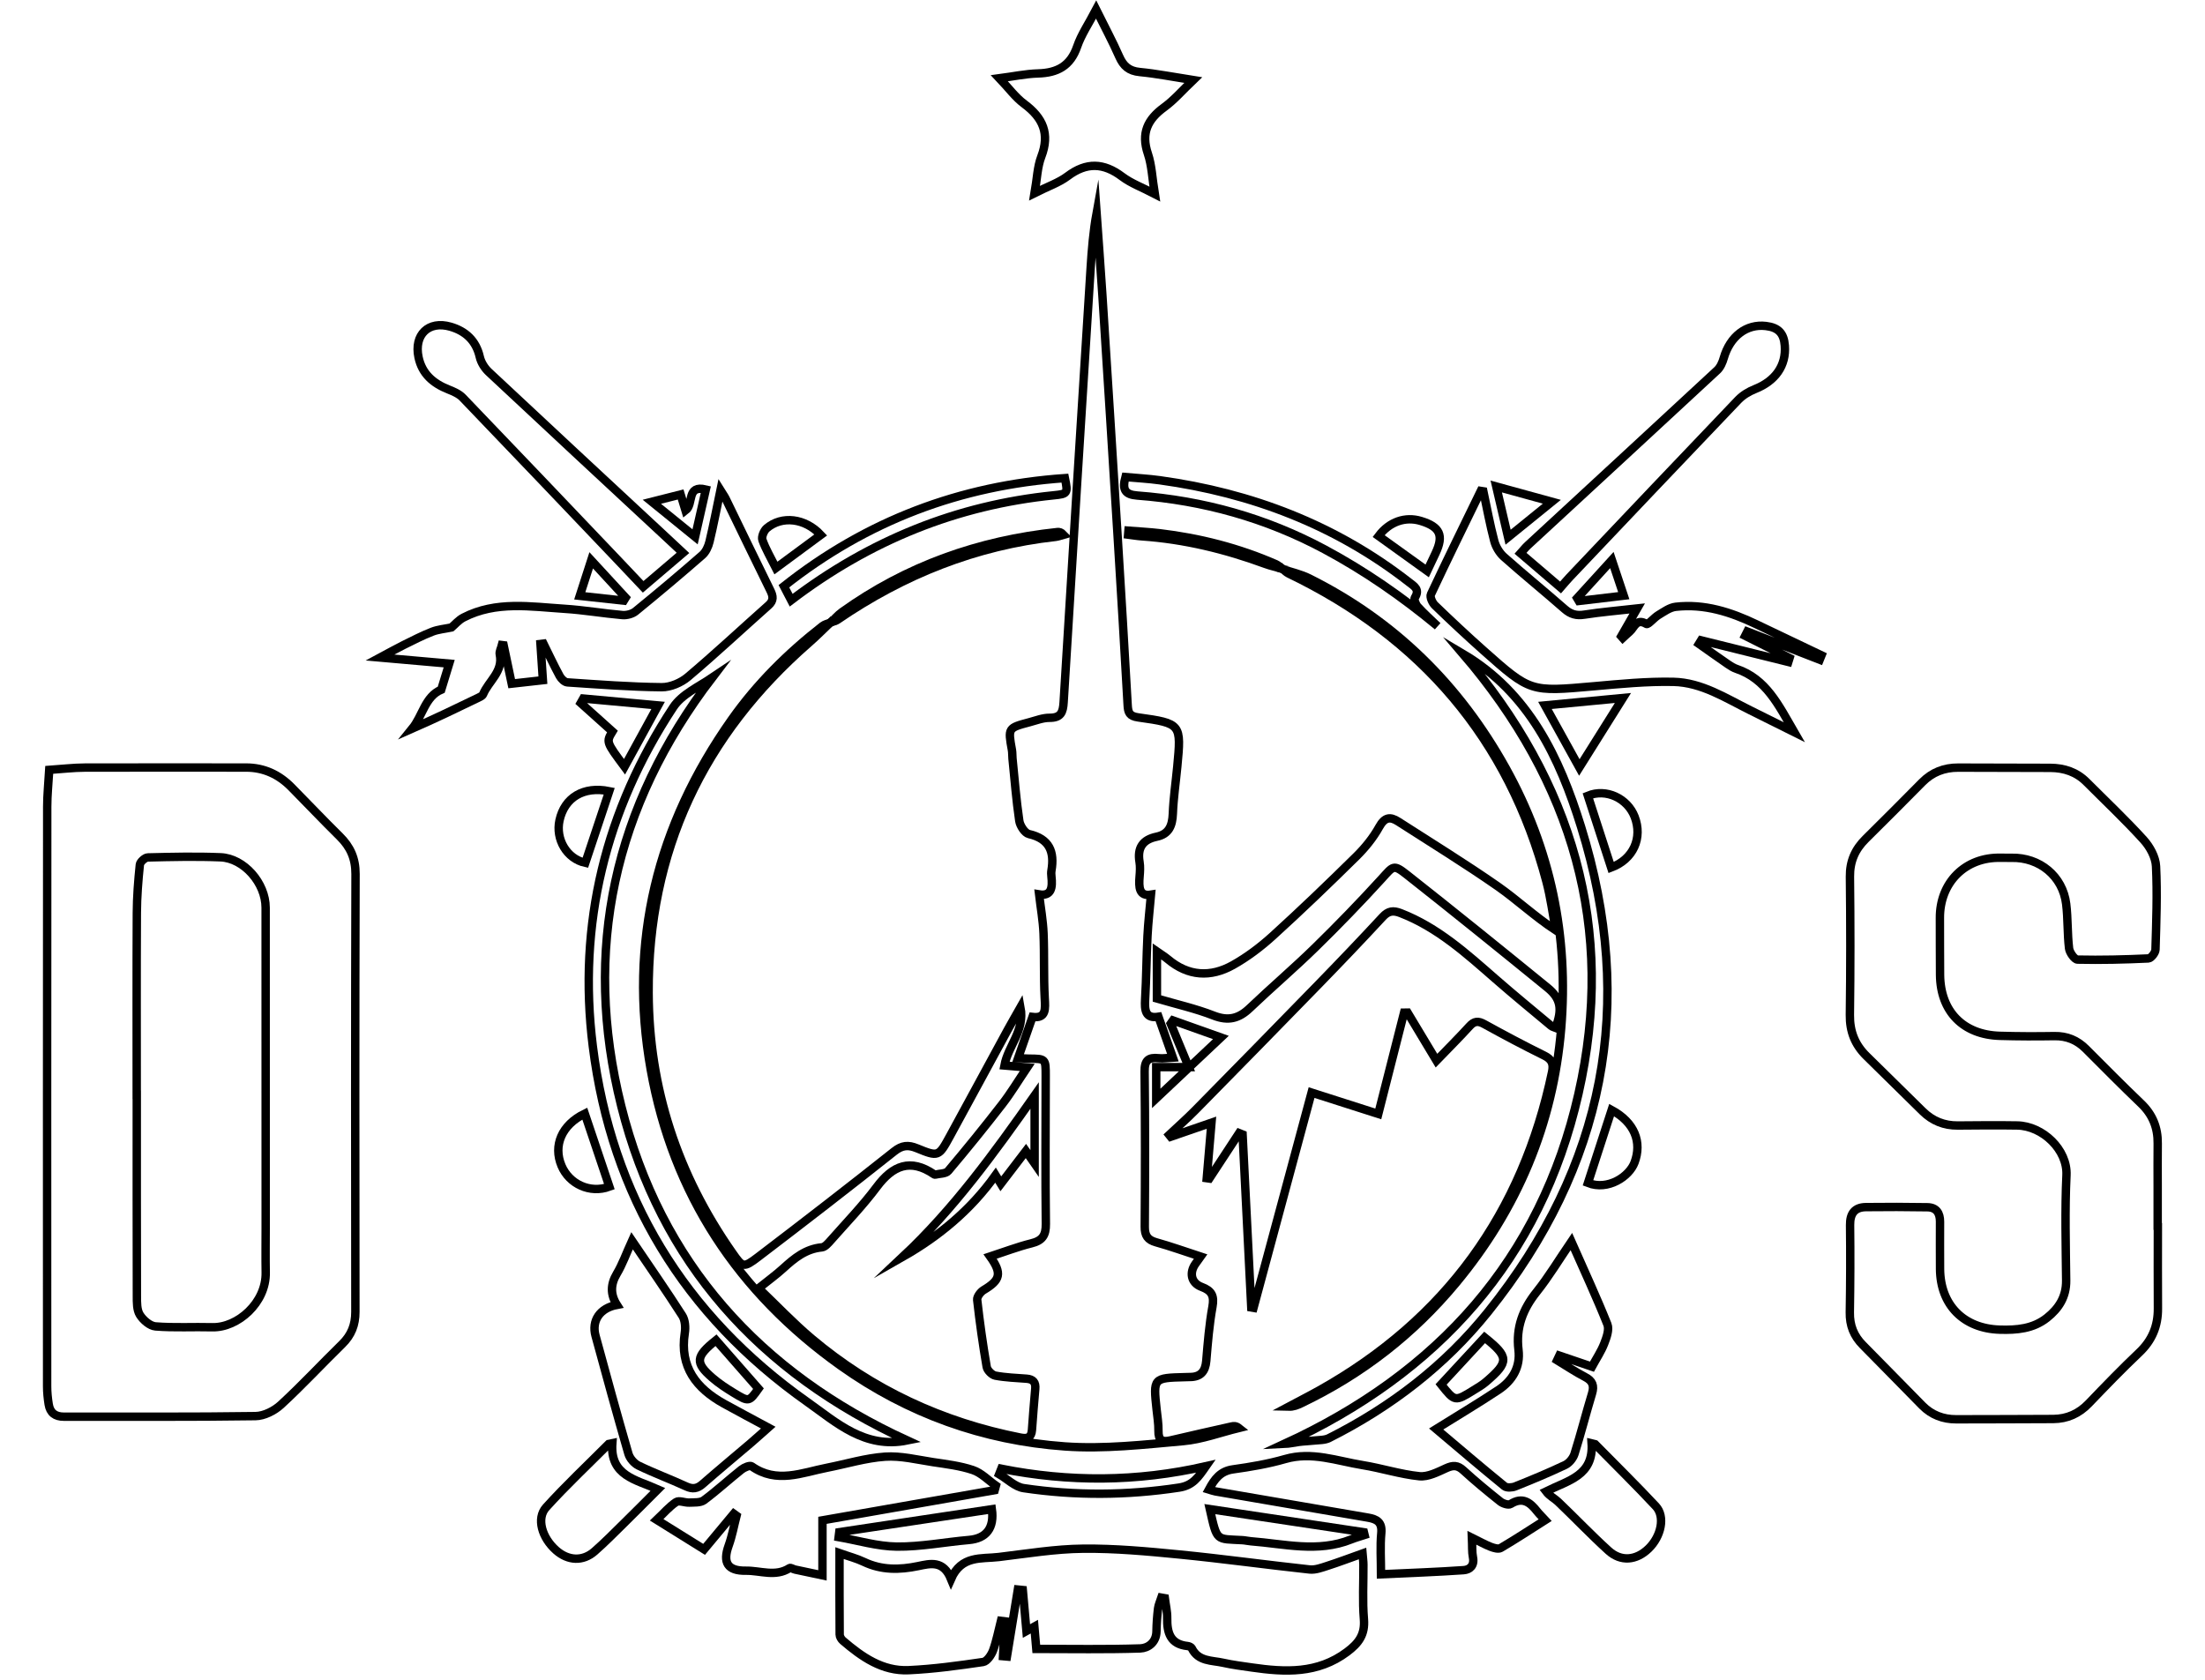 <?xml version="1.0" encoding="utf-8"?>
<!-- Generator: Adobe Illustrator 28.0.0, SVG Export Plug-In . SVG Version: 6.00 Build 0)  -->
<svg version="1.2" baseProfile="tiny" id="Слой_1"
	 xmlns="http://www.w3.org/2000/svg" xmlns:xlink="http://www.w3.org/1999/xlink" x="0px" y="0px" viewBox="0 0 262.457 200"
	 overflow="visible" xml:space="preserve">
<g>
	<path fill="none" stroke="#000000" stroke-miterlimit="10" d="M5.86,91.649
		c1.552-0.105,2.886-0.268,4.221-0.273c6.402-0.024,12.803,0,19.205-0.004
		c2.139-0.001,3.91,0.835,5.389,2.33c1.927,1.949,3.809,3.944,5.762,5.867
		c1.266,1.247,1.886,2.629,1.881,4.47c-0.052,17.376-0.044,34.752-0.018,52.128
		c0.002,1.55-0.479,2.77-1.582,3.848c-2.443,2.388-4.77,4.9-7.282,7.212
		c-0.78,0.718-1.996,1.336-3.023,1.351c-7.601,0.113-15.205,0.056-22.808,0.07
		c-1.036,0.002-1.648-0.465-1.808-1.465c-0.113-0.706-0.188-1.428-0.188-2.142
		c-0.007-23.008-0.006-46.015,0.011-69.023C5.62,94.634,5.768,93.249,5.86,91.649z
		 M16.273,130.325c0.002,0,0.005,0,0.007,0c0,7.986-0.008,15.972,0.013,23.958
		c0.002,0.756-0.018,1.64,0.348,2.233c0.388,0.627,1.196,1.33,1.87,1.384
		c2.24,0.179,4.504,0.04,6.757,0.099c3.017,0.078,6.425-2.919,6.36-6.512
		c-0.032-1.779-0.005-3.559-0.005-5.339c-0.001-12.7,0.002-25.401-0.005-38.101
		c-0.001-2.915-2.567-5.877-5.367-5.993c-2.881-0.119-5.772-0.052-8.657,0.018
		c-0.337,0.008-0.915,0.531-0.949,0.86c-0.196,1.907-0.348,3.828-0.358,5.744
		C16.251,115.893,16.273,123.109,16.273,130.325z"/>
	<path fill="none" stroke="#000000" stroke-miterlimit="10" d="M98.88,74.066
		c-0.853,0.809-1.677,1.651-2.563,2.423c-12.644,11.024-19.179,24.839-19.113,41.692
		c0.045,11.377,3.457,21.661,9.963,30.951c1.236,1.765,1.319,1.838,3.079,0.498
		c5.432-4.138,10.836-8.313,16.182-12.56c0.948-0.753,1.68-0.799,2.713-0.377
		c2.554,1.044,2.585,1.016,3.931-1.445c2.304-4.215,4.584-8.444,6.88-12.664
		c0.433-0.795,0.891-1.576,1.515-2.678c0.528,2.816-1.468,4.556-1.912,6.935
		c0.82,0.068,1.599,0.133,2.713,0.226c-1.063,1.578-1.941,3.045-2.98,4.387
		c-2.085,2.693-4.23,5.34-6.427,7.941c-0.288,0.341-1.024,0.306-1.554,0.439
		c-0.039,0.01-0.095-0.021-0.134-0.047c-2.815-1.919-4.901-1.052-6.818,1.516
		c-1.664,2.229-3.614,4.246-5.458,6.338c-0.303,0.343-0.692,0.812-1.076,0.848
		c-1.914,0.178-3.263,1.283-4.596,2.5c-0.843,0.769-1.774,1.441-2.933,2.37
		c2.144,2.047,4.117,4.137,6.301,5.978c7.241,6.104,15.571,9.969,24.86,11.796
		c0.841,0.165,1.308,0.012,1.378-0.898c0.124-1.63,0.238-3.261,0.392-4.888
		c0.076-0.793-0.25-1.161-1.023-1.221c-1.245-0.096-2.503-0.134-3.724-0.366
		c-0.408-0.078-0.963-0.632-1.033-1.041c-0.455-2.648-0.83-5.311-1.13-7.981
		c-0.041-0.363,0.393-0.943,0.762-1.162c1.997-1.189,2.223-1.968,0.781-3.997
		c1.684-0.549,3.269-1.162,4.906-1.568c1.309-0.324,1.741-0.948,1.723-2.314
		c-0.073-5.872-0.022-11.745-0.018-17.618c0.002-2.045-0-2.042-1.997-2.054
		c-0.379-0.002-0.757-0.038-1.287-0.066c0.575-1.645,1.117-3.197,1.711-4.898
		c1.662,0.2,1.527-0.946,1.455-2.285c-0.136-2.545-0.031-5.102-0.138-7.649
		c-0.065-1.545-0.342-3.08-0.528-4.656c1.479,0.248,1.612-0.819,1.468-2.117
		c-0.026-0.238-0.039-0.487,0.001-0.721c0.38-2.236-0.226-3.78-2.681-4.344
		c-0.492-0.113-1.06-0.986-1.147-1.574c-0.363-2.461-0.557-4.947-0.809-7.425
		c-0.034-0.334-0.007-0.676-0.066-1.005c-0.473-2.619-0.479-2.625,2.085-3.308
		c0.788-0.21,1.588-0.53,2.381-0.526c1.362,0.006,1.615-0.641,1.688-1.852
		c1.042-17.243,2.132-34.484,3.217-51.725c0.137-2.17,0.313-4.337,0.704-6.493
		c0.23,3.238,0.48,6.476,0.688,9.715c0.614,9.557,1.219,19.114,1.812,28.672
		c0.417,6.722,0.824,13.444,1.199,20.168c0.049,0.888,0.199,1.318,1.25,1.466
		c5.145,0.724,5.141,0.769,4.656,5.865c-0.178,1.867-0.455,3.73-0.528,5.601
		c-0.056,1.41-0.451,2.43-1.936,2.739c-1.665,0.346-2.308,1.332-2.028,3.005
		c0.094,0.562,0.055,1.156,0.006,1.73c-0.109,1.277-0.064,2.396,1.358,2.161
		c-0.144,1.648-0.335,3.284-0.418,4.924c-0.126,2.499-0.132,5.005-0.279,7.503
		c-0.078,1.328,0.016,2.359,1.585,2.108c0.574,1.629,1.109,3.144,1.714,4.86
		c-0.6,0.032-1.151,0.133-1.684,0.075c-1.215-0.131-1.694,0.242-1.679,1.575
		c0.07,6.161,0.058,12.323,0.018,18.484c-0.007,1.049,0.334,1.568,1.348,1.852
		c1.731,0.484,3.428,1.093,5.3,1.703c-0.279,0.392-0.43,0.609-0.587,0.821
		c-0.794,1.077-0.56,2.322,0.697,2.787c1.227,0.453,1.531,1.078,1.299,2.366
		c-0.381,2.123-0.557,4.286-0.736,6.44c-0.106,1.275-0.68,1.926-1.967,1.922
		c-0.192-0.001-0.385,0.011-0.577,0.016c-3.766,0.098-3.772,0.108-3.37,3.829
		c0.093,0.86,0.238,1.723,0.224,2.583c-0.018,1.08,0.428,1.354,1.419,1.12
		c2.421-0.572,4.85-1.111,7.277-1.658c0.263-0.059,0.534-0.087,0.871,0.181
		c-2.207,0.54-4.389,1.364-6.626,1.563c-4.679,0.416-9.419,0.962-14.075,0.631
		c-9.716-0.69-18.686-3.91-26.667-9.587
		c-12.252-8.715-19.989-20.444-22.633-35.259
		c-2.712-15.19,0.755-29.101,9.631-41.681c3.017-4.277,6.7-7.924,10.819-11.135
		c0.277-0.216,0.664-0.292,1-0.433L98.88,74.066z"/>
	<path fill="none" stroke="#000000" stroke-miterlimit="10" d="M256.847,146.091
		c0,3.224-0.017,6.449,0.006,9.673c0.015,2.086-0.692,3.796-2.232,5.253
		c-2.061,1.95-4.032,3.998-5.997,6.046c-1.169,1.219-2.563,1.847-4.227,1.859
		c-3.85,0.026-7.7,0.022-11.549,0.034c-1.568,0.005-2.933-0.515-4.035-1.628
		c-2.371-2.393-4.708-4.818-7.083-7.207c-1.08-1.087-1.575-2.343-1.549-3.888
		c0.058-3.464,0.07-6.93,0.03-10.394c-0.016-1.365,0.532-2.122,1.889-2.141
		c2.437-0.033,4.875-0.022,7.311,0.016c1.075,0.017,1.509,0.693,1.506,1.716
		c-0.005,1.877-0.01,3.753,0.003,5.63c0.03,4.301,2.817,7.101,7.118,7.228
		c2.015,0.06,3.958-0.102,5.608-1.406c1.422-1.124,2.305-2.514,2.286-4.431
		c-0.043-4.183-0.162-8.374,0.037-12.548c0.144-3.022-2.824-5.872-5.865-5.923
		c-2.357-0.039-4.716-0.017-7.074,0.005c-1.629,0.016-3.01-0.548-4.163-1.677
		c-2.234-2.189-4.453-4.393-6.69-6.58c-1.382-1.351-2.014-2.935-1.988-4.906
		c0.073-5.485,0.069-10.972,0.007-16.458c-0.021-1.823,0.608-3.251,1.871-4.498
		c2.26-2.23,4.5-4.482,6.732-6.741c1.185-1.199,2.615-1.749,4.28-1.745
		c3.657,0.008,7.314,0.011,10.971,0.028c1.649,0.008,3.12,0.496,4.31,1.69
		c2.276,2.283,4.628,4.497,6.792,6.881c0.753,0.83,1.425,2.059,1.477,3.138
		c0.162,3.303,0.033,6.622-0.065,9.932c-0.011,0.373-0.53,1.033-0.838,1.047
		c-2.811,0.132-5.628,0.201-8.44,0.139c-0.361-0.008-0.95-0.842-1.009-1.344
		c-0.208-1.752-0.128-3.538-0.344-5.288c-0.408-3.3-3.158-5.558-6.502-5.487
		c-0.433,0.009-0.866,0.006-1.299-0.004c-4.202-0.102-7.255,2.934-7.228,7.18
		c0.014,2.262-0.008,4.524,0.018,6.785c0.05,4.341,2.756,7.105,7.116,7.233
		c2.164,0.064,4.331,0.069,6.496,0.032c1.491-0.025,2.707,0.479,3.75,1.524
		c2.174,2.18,4.34,4.37,6.565,6.499c1.379,1.319,2.004,2.884,1.981,4.762
		c-0.021,1.684-0.005,3.369-0.005,5.053c-0,1.636-0,3.272-0,4.908
		C256.832,146.091,256.839,146.091,256.847,146.091z"/>
	<path fill="none" stroke="#000000" stroke-miterlimit="10" d="M152.619,67.741
		c1.072,0.362,2.203,0.604,3.206,1.104c10.169,5.071,17.899,12.689,23.405,22.595
		c5.365,9.654,7.504,20.04,6.592,30.99c-0.948,11.387-5.2,21.497-12.514,30.301
		c-5.09,6.127-11.237,10.89-18.421,14.32c-0.46,0.22-0.93,0.418-1.505,0.402
		c1.237-0.658,2.488-1.292,3.71-1.979c14.977-8.415,24.128-21.082,27.648-37.868
		c0.198-0.945-0.017-1.495-0.928-1.944c-2.415-1.191-4.795-2.457-7.153-3.757
		c-0.72-0.397-1.182-0.36-1.74,0.254c-1.225,1.346-2.517,2.631-3.939,4.103
		c-1.241-2.065-2.339-3.892-3.438-5.719c-0.14,0.002-0.28,0.004-0.42,0.006
		c-1.017,3.994-2.033,7.989-3.068,12.054c-2.651-0.848-5.231-1.673-7.94-2.539
		c-2.338,8.67-4.625,17.149-6.911,25.627c-0.089-0.015-0.178-0.03-0.267-0.045
		c-0.344-6.864-0.688-13.728-1.032-20.591c-0.138-0.055-0.277-0.11-0.415-0.166
		c-1.182,1.803-2.363,3.605-3.545,5.408c-0.102-0.015-0.204-0.03-0.307-0.044
		c0.181-2.125,0.362-4.249,0.563-6.605c-1.742,0.602-3.298,1.139-4.854,1.677
		c-0.061-0.076-0.122-0.152-0.183-0.229c1.04-0.978,2.113-1.924,3.113-2.94
		c4.893-4.972,9.777-9.952,14.641-14.952c2.584-2.656,5.147-5.335,7.662-8.055
		c0.671-0.726,1.253-0.794,2.135-0.452c4.411,1.71,7.831,4.817,11.312,7.858
		c2.172,1.898,4.406,3.727,6.62,5.577c0.134,0.112,0.334,0.145,0.505,0.215
		c0.835-2.176,0.651-3.46-0.938-4.755c-5.551-4.522-11.118-9.024-16.742-13.455
		c-1.627-1.282-1.613-1.059-2.996,0.458c-2.552,2.8-5.192,5.528-7.901,8.176
		c-2.544,2.487-5.257,4.8-7.833,7.256c-1.293,1.232-2.551,1.549-4.288,0.869
		c-2.131-0.834-4.39-1.339-6.747-2.032c0-1.64,0-3.492,0-5.593
		c0.503,0.352,0.93,0.606,1.305,0.921c2.424,2.04,5.09,2.182,7.745,0.693
		c1.701-0.954,3.303-2.164,4.75-3.479c3.381-3.073,6.676-6.242,9.929-9.451
		c1.051-1.037,2.018-2.23,2.73-3.515c0.643-1.16,1.294-1.264,2.263-0.641
		c3.953,2.544,7.961,5.009,11.816,7.693c2.31,1.609,4.374,3.57,6.943,5.264
		c-0.366-1.931-0.614-3.894-1.115-5.789c-4.497-17.017-14.914-29.103-30.694-36.694
		c-0.272-0.131-0.488-0.375-0.731-0.567L152.619,67.741z"/>
	<path fill="none" stroke="#000000" stroke-miterlimit="10" d="M121.156,189.217
		c-0.434,2.661-0.869,5.323-1.303,7.984c-0.155-0.013-0.31-0.026-0.464-0.04
		c0.07-1.384,0.14-2.768,0.21-4.152c-0.154-0.019-0.307-0.039-0.461-0.058
		c-0.3,1.177-0.52,2.383-0.936,3.518c-0.201,0.548-0.721,1.311-1.183,1.379
		c-2.94,0.431-5.898,0.839-8.862,0.975c-3.123,0.143-5.564-1.572-7.827-3.511
		c-0.198-0.17-0.384-0.484-0.386-0.732c-0.026-3.162-0.017-6.324-0.017-9.69
		c1.118,0.395,2.047,0.634,2.898,1.04c2.102,1.002,4.245,0.961,6.457,0.503
		c1.45-0.3,2.993-0.722,3.914,1.536c1.242-2.849,3.617-2.37,5.68-2.617
		c3.342-0.4,6.693-0.959,10.045-0.993c3.832-0.038,7.678,0.319,11.5,0.695
		c5.162,0.508,10.303,1.223,15.46,1.78c0.673,0.073,1.41-0.202,2.084-0.419
		c1.364-0.439,2.705-0.948,4.212-1.485c0.043,0.518,0.102,0.921,0.105,1.325
		c0.014,2.165-0.119,4.341,0.06,6.491c0.152,1.83-0.606,2.857-2.01,3.906
		c-3.502,2.616-7.362,2.422-11.327,1.849c-1.14-0.165-2.288-0.309-3.411-0.559
		c-1.358-0.303-2.956-0.137-3.741-1.727c-0.069-0.139-0.317-0.249-0.492-0.267
		c-2.057-0.208-2.459-1.57-2.433-3.326c0.012-0.788-0.182-1.579-0.282-2.368
		c-0.135-0.024-0.269-0.047-0.404-0.071c-0.139,0.43-0.348,0.851-0.402,1.292
		c-0.11,0.906-0.174,1.821-0.189,2.734c-0.022,1.301-0.984,1.991-1.939,2.023
		c-4.061,0.134-8.129,0.057-12.364,0.057c-0.059-0.678-0.139-1.592-0.231-2.651
		c-0.359,0.2-0.572,0.318-0.942,0.524c-0.15-1.686-0.292-3.287-0.434-4.888
		C121.544,189.254,121.35,189.235,121.156,189.217z"/>
	<path fill="none" stroke="#000000" stroke-miterlimit="10" d="M64.331,76.654
		c0.093,1.39,0.186,2.78,0.289,4.318c-1.17,0.131-2.336,0.261-3.714,0.415
		c-0.323-1.54-0.641-3.056-0.959-4.573c-0.067-0.008-0.135-0.016-0.202-0.024
		c-0.094,0.373-0.329,0.775-0.258,1.113c0.429,2.053-1.329,3.166-1.986,4.745
		c-0.077,0.185-0.354,0.31-0.564,0.412c-2.591,1.256-5.187,2.503-7.875,3.682
		c1.253-1.539,1.528-3.821,3.458-4.639c0.317-1.037,0.601-1.968,0.948-3.104
		c-2.647-0.233-5.252-0.463-8.226-0.724c1.102-0.589,1.943-1.066,2.808-1.494
		c1.118-0.554,2.233-1.128,3.393-1.58c0.707-0.276,1.497-0.339,2.296-0.507
		c0.396-0.334,0.85-0.882,1.432-1.182c3.862-1.996,7.987-1.295,12.046-1.037
		c2.297,0.146,4.578,0.546,6.873,0.744c0.512,0.044,1.173-0.131,1.565-0.451
		c2.683-2.187,5.333-4.417,7.941-6.694c0.428-0.374,0.718-1.02,0.856-1.592
		c0.471-1.958,0.847-3.939,1.302-6.122c0.269,0.434,0.483,0.72,0.637,1.036
		c1.768,3.63,3.513,7.272,5.302,10.891c0.342,0.692,0.417,1.208-0.22,1.773
		c-3.199,2.841-6.326,5.768-9.595,8.526c-0.819,0.691-2.073,1.231-3.121,1.22
		c-3.744-0.037-7.488-0.324-11.227-0.575c-0.324-0.022-0.73-0.419-0.907-0.745
		c-0.688-1.269-1.3-2.58-1.94-3.875
		C64.566,76.624,64.449,76.639,64.331,76.654z"/>
	<path fill="none" stroke="#000000" stroke-miterlimit="10" d="M176.562,58.492
		c0.422,1.973,0.783,3.961,1.297,5.91c0.182,0.688,0.613,1.416,1.143,1.887
		c2.371,2.11,4.84,4.11,7.226,6.205c0.718,0.63,1.4,0.825,2.349,0.676
		c1.982-0.31,3.986-0.475,6.294-0.735c-0.73,1.272-1.314,2.289-1.898,3.307
		c0.06,0.068,0.12,0.137,0.18,0.205c0.273-0.251,0.538-0.511,0.82-0.751
		c0.567-0.481,0.778-1.646,2.006-0.915c0.189,0.113,0.894-0.747,1.417-1.062
		c0.653-0.392,1.341-0.904,2.057-0.985c3.412-0.387,6.558,0.62,9.592,2.077
		c2.585,1.241,5.175,2.47,7.762,3.704c-0.07,0.173-0.14,0.346-0.21,0.519
		c-2.873-1.118-5.746-2.236-8.619-3.354c-0.085,0.169-0.17,0.338-0.255,0.506
		c1.762,0.883,3.523,1.765,5.285,2.648c-0.048,0.156-0.096,0.312-0.145,0.468
		c-3.462-0.859-6.924-1.718-10.385-2.577c-0.086,0.14-0.172,0.28-0.258,0.421
		c1.152,0.811,2.299,1.63,3.46,2.428c0.315,0.217,0.653,0.43,1.012,0.551
		c3.527,1.194,4.989,4.276,6.879,7.539c-1.975-0.983-3.616-1.802-5.259-2.618
		c-2.925-1.452-5.769-3.303-9.125-3.377c-3.161-0.069-6.339,0.246-9.497,0.526
		c-7.516,0.666-7.523,0.71-13.088-4.238c-1.977-1.758-3.911-3.566-5.813-5.404
		c-0.308-0.297-0.614-0.995-0.472-1.298c1.933-4.125,3.945-8.213,5.937-12.31
		C176.355,58.463,176.458,58.477,176.562,58.492z"/>
	<path fill="none" stroke="#000000" stroke-miterlimit="10" d="M75.231,147.703
		c2.136,3.157,4.114,5.996,5.977,8.909c0.346,0.541,0.405,1.404,0.301,2.073
		c-0.629,4.05,1.374,6.591,4.678,8.422c1.681,0.931,3.381,1.827,5.256,2.838
		c-0.717,0.634-1.4,1.257-2.102,1.857c-1.903,1.624-3.831,3.22-5.715,4.866
		c-0.625,0.546-1.176,0.635-1.945,0.282c-1.879-0.864-3.824-1.585-5.684-2.484
		c-0.515-0.249-1.039-0.859-1.198-1.407c-1.354-4.666-2.638-9.353-3.914-14.042
		c-0.487-1.79,0.496-3.296,2.543-3.679c-0.79-1.241-0.767-2.44-0.015-3.7
		C74.092,150.499,74.541,149.224,75.231,147.703z"/>
	<path fill="none" stroke="#000000" stroke-miterlimit="10" d="M170.944,170.111
		c2.559-1.597,5.022-3.067,7.41-4.648c1.67-1.105,2.638-2.71,2.389-4.774
		c-0.32-2.65,0.514-4.832,2.156-6.89c1.451-1.82,2.658-3.834,4.137-6.003
		c1.531,3.468,3.001,6.627,4.289,9.858c0.248,0.624-0.1,1.577-0.381,2.297
		c-0.362,0.931-0.933,1.78-1.456,2.742c-1.033-0.351-2.459-0.835-3.885-1.32
		c-0.087,0.185-0.174,0.369-0.261,0.554c1.106,0.67,2.182,1.398,3.328,1.992
		c0.893,0.463,1.11,1.029,0.824,1.975c-0.721,2.385-1.333,4.803-2.082,7.178
		c-0.162,0.514-0.628,1.091-1.107,1.319c-1.948,0.927-3.946,1.755-5.951,2.556
		c-0.374,0.149-1.011,0.191-1.276-0.025
		C176.326,174.681,173.628,172.375,170.944,170.111z"/>
	<path fill="none" stroke="#000000" stroke-miterlimit="10" d="M175.201,183.057
		c0.045,1.01-0.006,1.691,0.124,2.335c0.195,0.971-0.37,1.471-1.104,1.523
		c-3.201,0.224-6.411,0.332-9.842,0.492c0-1.772-0.112-3.349,0.034-4.901
		c0.124-1.313-0.543-1.667-1.59-1.846c-6.056-1.036-12.112-2.077-18.167-3.121
		c-0.221-0.038-0.433-0.123-0.766-0.221c0.681-1.267,1.376-2.195,2.877-2.403
		c2.083-0.29,4.179-0.644,6.196-1.226c3.198-0.924,6.174,0.229,9.217,0.721
		c2.269,0.367,4.489,1.091,6.766,1.325c1.029,0.105,2.183-0.501,3.2-0.961
		c0.807-0.366,1.348-0.367,2.028,0.256c1.418,1.298,2.905,2.524,4.41,3.72
		c0.308,0.245,0.966,0.455,1.219,0.295c1.418-0.893,2.308-0.21,3.147,0.859
		c0.261,0.332,0.572,0.625,0.971,1.056c-1.815,1.151-3.528,2.278-5.294,3.317
		c-0.279,0.164-0.823,0.002-1.193-0.14C176.776,183.881,176.156,183.526,175.201,183.057
		z"/>
	<path fill="none" stroke="#000000" stroke-miterlimit="10" d="M97.896,180.984c0,2.152,0,4.157,0,6.552
		c-1.22-0.257-2.244-0.47-3.266-0.692c-0.224-0.048-0.522-0.257-0.647-0.176
		c-1.68,1.086-3.478,0.287-5.207,0.312c-2.197,0.033-2.771-0.982-2.046-2.988
		c0.415-1.149,0.632-2.369,0.939-3.557c-0.11-0.079-0.219-0.158-0.329-0.237
		c-1.148,1.379-2.296,2.758-3.533,4.242c-1.853-1.155-3.625-2.258-5.643-3.515
		c0.847-0.801,1.501-1.578,2.313-2.115c0.35-0.231,1.03,0.086,1.556,0.062
		c0.597-0.028,1.333,0.034,1.758-0.281c1.541-1.145,2.959-2.454,4.465-3.649
		c0.323-0.256,0.998-0.54,1.212-0.389c2.973,2.102,5.978,0.757,8.973,0.17
		c2.305-0.451,4.589-1.159,6.911-1.317c1.871-0.127,3.792,0.358,5.679,0.645
		c1.608,0.244,3.253,0.435,4.78,0.952c1.005,0.34,1.828,1.216,2.732,1.852
		c-0.049,0.179-0.098,0.357-0.147,0.536
		C111.597,178.582,104.798,179.774,97.896,180.984z"/>
	<path fill="none" stroke="#000000" stroke-miterlimit="10" d="M130.47,1.141
		c1.024,2.063,1.958,3.794,2.747,5.59c0.497,1.131,1.163,1.721,2.447,1.844
		c2.005,0.191,3.991,0.589,6.359,0.957c-1.262,1.201-2.256,2.366-3.459,3.243
		c-1.976,1.44-2.761,3.083-1.934,5.525c0.468,1.382,0.515,2.907,0.82,4.792
		c-1.512-0.787-2.819-1.263-3.882-2.064c-2.208-1.664-4.247-1.743-6.489-0.059
		c-1.049,0.788-2.359,1.228-3.934,2.019c0.296-1.702,0.325-3.108,0.799-4.343
		c1.047-2.726,0.195-4.624-2.033-6.276c-1.057-0.784-1.864-1.906-2.954-3.053
		c1.615-0.211,3.107-0.531,4.606-0.574c2.297-0.066,3.857-0.896,4.649-3.201
		C128.704,4.109,129.593,2.815,130.47,1.141z"/>
	<path fill="none" stroke="#000000" stroke-miterlimit="10" d="M76.554,69.858
		c-1.012-1.071-1.93-2.048-2.855-3.018c-6.201-6.507-12.395-13.019-18.623-19.5
		c-0.436-0.454-1.096-0.739-1.7-0.978c-1.81-0.716-3.138-1.846-3.559-3.832
		c-0.566-2.673,1.179-4.396,3.805-3.637c1.785,0.516,3.043,1.654,3.486,3.601
		c0.147,0.647,0.573,1.326,1.063,1.786c6.838,6.407,13.71,12.778,20.573,19.158
		c0.838,0.779,1.673,1.562,2.549,2.38C79.704,67.173,78.211,68.446,76.554,69.858
		z"/>
	<path fill="none" stroke="#000000" stroke-miterlimit="10" d="M185.751,69.937
		c-1.68-1.434-3.172-2.709-4.765-4.069c0.311-0.345,0.561-0.672,0.858-0.946
		c7.519-6.946,15.048-13.881,22.55-20.845c0.382-0.355,0.629-0.931,0.779-1.45
		c0.745-2.589,2.697-4.098,5.03-3.818c1.469,0.176,2.13,0.866,2.239,2.337
		c0.177,2.384-1.124,4.208-3.555,5.174c-0.723,0.287-1.457,0.728-1.99,1.286
		c-6.712,7.016-13.389,14.065-20.072,21.108
		C186.496,69.06,186.193,69.432,185.751,69.937z"/>
	<path fill="none" stroke="#000000" stroke-miterlimit="10" d="M107.987,171.474
		c-5.06,1.025-8.429-2.132-11.899-4.582c-14.66-10.352-23.293-24.522-25.524-42.32
		c-1.825-14.564,1.495-28.115,9.576-40.382c1.011-1.534,2.995-2.427,4.648-3.54
		c-11.713,15.325-15.491,32.461-10.839,51.026
		C78.625,150.329,90.395,163.399,107.987,171.474z"/>
	<path fill="none" stroke="#000000" stroke-miterlimit="10" d="M174.105,77.811
		c7.917,4.684,11.526,12.394,14.081,20.596
		c6.586,21.146,2.794,40.476-11.045,57.733
		c-5.145,6.416-11.596,11.356-18.956,15.058c-0.507,0.255-1.167,0.219-1.76,0.288
		c-0.609,0.071-1.225,0.082-1.833,0.163c-0.561,0.075-1.114,0.209-1.727,0.237
		c18.247-8.39,30.522-21.917,35.013-41.665
		C192.365,110.496,187.168,93.055,174.105,77.811z"/>
	<path fill="none" stroke="#000000" stroke-miterlimit="10" d="M72.883,171.804
		c-0.288,3.896,2.805,4.323,5.425,5.497c-1.47,1.468-2.776,2.788-4.101,4.089
		c-1.132,1.112-2.247,2.246-3.44,3.291c-1.396,1.224-3.146,1.135-4.575-0.127
		c-1.689-1.491-2.376-3.805-1.187-5.118c2.369-2.616,4.951-5.039,7.445-7.541
		C72.595,171.865,72.739,171.835,72.883,171.804z"/>
	<path fill="none" stroke="#000000" stroke-miterlimit="10" d="M189.866,171.923
		c2.415,2.457,4.874,4.872,7.225,7.388c1.139,1.219,0.647,3.583-0.871,5.046
		c-1.467,1.414-3.277,1.589-4.766,0.237c-2.058-1.869-3.976-3.89-5.989-5.81
		c-0.443-0.422-1.029-0.695-1.44-1.243c2.687-1.333,5.667-1.88,5.424-5.721
		C189.589,171.854,189.728,171.888,189.866,171.923z"/>
	<path fill="none" stroke="#000000" stroke-miterlimit="10" d="M171.108,74.538
		c-4.209-3.485-8.648-6.572-13.458-9.148c-6.971-3.734-14.415-5.807-22.273-6.399
		c-1.476-0.111-1.823-0.702-1.418-2.202c1.36,0.124,2.735,0.194,4.094,0.382
		c10.921,1.512,20.91,5.312,29.66,12.138c0.615,0.48,1.322,0.844,0.695,1.841
		c-0.134,0.212,0.105,0.814,0.346,1.078
		C169.493,73.04,170.317,73.774,171.108,74.538z"/>
	<path fill="none" stroke="#000000" stroke-miterlimit="10" d="M94.171,71.448
		c-0.285-0.547-0.543-1.045-0.864-1.661c9.831-7.788,20.982-12.009,33.447-12.871
		c0.375,1.835,0.333,1.877-1.34,2.047
		C113.885,60.136,103.554,64.313,94.171,71.448z"/>
	<path fill="none" stroke="#000000" stroke-miterlimit="10" d="M123.149,130.414c0,2.595,0,5.19,0,8.099
		c-0.419-0.603-0.67-0.964-1.037-1.494c-1.02,1.334-1.965,2.57-2.985,3.904
		c-0.193-0.316-0.344-0.564-0.628-1.029c-2.97,4.162-6.736,7.276-11.08,9.747
		C113.503,143.937,118.355,137.243,123.149,130.414z"/>
	<path fill="none" stroke="#000000" stroke-miterlimit="10" d="M99.893,182.395
		c6.055-0.912,12.111-1.823,18.167-2.735c0.316,2.241-0.664,3.484-2.727,3.663
		c-2.866,0.248-5.727,0.818-8.585,0.789c-2.313-0.024-4.619-0.729-6.928-1.132
		C99.844,182.784,99.868,182.589,99.893,182.395z"/>
	<path fill="none" stroke="#000000" stroke-miterlimit="10" d="M144.002,179.649
		c6.215,0.934,12.277,1.845,18.339,2.756c0.026,0.108,0.052,0.216,0.079,0.324
		c-0.536,0.176-1.084,0.323-1.606,0.533c-3.95,1.59-7.945,0.52-11.927,0.215
		c-0.335-0.026-0.665-0.112-1-0.131
		C144.731,183.164,144.889,183.578,144.002,179.649z"/>
	<path fill="none" stroke="#000000" stroke-miterlimit="10" d="M119.183,174.843
		c8.058,1.596,16.096,1.586,24.358-0.301c-0.927,1.329-1.552,2.294-3.199,2.545
		c-6.179,0.939-12.342,0.985-18.499,0.065c-1.032-0.154-1.947-1.087-2.916-1.66
		C119.012,175.275,119.098,175.059,119.183,174.843z"/>
	<path fill="none" stroke="#000000" stroke-miterlimit="10" d="M183.893,83.973
		c3.179-0.302,6.027-0.573,9.282-0.883c-1.791,2.854-3.416,5.445-5.19,8.272
		C186.589,88.841,185.339,86.584,183.893,83.973z"/>
	<path fill="none" stroke="#000000" stroke-miterlimit="10" d="M72.533,141.265
		c-2.308,0.847-4.779-0.306-5.699-2.495c-1.006-2.393,0.003-4.853,2.771-6.202
		C70.58,135.464,71.543,138.326,72.533,141.265z"/>
	<path fill="none" stroke="#000000" stroke-miterlimit="10" d="M74.336,91.278
		c-2.191-2.949-2.191-2.949-1.438-4.197c-1.283-1.152-2.53-2.273-3.778-3.393
		c0.101-0.178,0.201-0.355,0.302-0.533c2.863,0.263,5.725,0.526,8.913,0.819
		C76.941,86.52,75.679,88.825,74.336,91.278z"/>
	<path fill="none" stroke="#000000" stroke-miterlimit="10" d="M191.772,103.276
		c-0.948-2.923-1.862-5.742-2.772-8.549c2.177-0.899,4.719,0.299,5.571,2.509
		C195.537,99.745,194.429,102.281,191.772,103.276z"/>
	<path fill="none" stroke="#000000" stroke-miterlimit="10" d="M72.516,94.184
		c-0.955,2.862-1.903,5.705-2.845,8.53c-2.217-0.484-3.563-2.818-3.074-5.053
		C67.193,94.937,69.454,93.562,72.516,94.184z"/>
	<path fill="none" stroke="#000000" stroke-miterlimit="10" d="M191.831,132.14
		c2.758,1.495,3.628,3.832,2.727,6.246c-0.624,1.674-3.162,3.374-5.547,2.435
		C189.938,137.97,190.868,135.105,191.831,132.14z"/>
	<path fill="none" stroke="#000000" stroke-miterlimit="10" d="M176.712,159.21
		c2.9,2.33,2.949,2.903,0.153,5.297c-0.434,0.372-0.941,0.664-1.43,0.967
		c-2.26,1.401-2.262,1.398-3.905-0.666
		C173.252,162.947,174.965,161.097,176.712,159.21z"/>
	<path fill="none" stroke="#000000" stroke-miterlimit="10" d="M169.875,67.966
		c-2.018-1.45-3.898-2.801-5.78-4.154c1.279-1.712,3.183-2.355,5.025-1.796
		c2.287,0.694,2.754,1.709,1.758,3.829
		C170.575,66.487,170.271,67.128,169.875,67.966z"/>
	<path fill="none" stroke="#000000" stroke-miterlimit="10" d="M85.223,159.543
		c1.695,1.933,3.356,3.829,5.057,5.768c-1.124,1.573-1.139,1.597-2.92,0.513
		c-0.897-0.546-1.791-1.127-2.581-1.814
		C82.726,162.228,82.776,161.494,85.223,159.543z"/>
	<path fill="none" stroke="#000000" stroke-miterlimit="10" d="M92.359,67.617
		c-0.597-1.195-1.215-2.226-1.61-3.335c-0.131-0.369,0.169-1.103,0.508-1.393
		c1.798-1.536,4.565-1.221,6.439,0.788C95.944,64.97,94.21,66.251,92.359,67.617z
		"/>
	<path fill="none" stroke="#000000" stroke-miterlimit="10" d="M137.622,130.757c0-1.431,0-2.481,0-3.723
		c1.247,0,2.457,0,3.871,0c-0.781-1.882-1.464-3.529-2.147-5.175
		c0.089-0.127,0.179-0.255,0.268-0.382c1.809,0.643,3.618,1.285,5.707,2.028
		C142.707,125.966,140.293,128.24,137.622,130.757z"/>
	<path fill="none" stroke="#000000" stroke-miterlimit="10" d="M184.712,59.73
		c-1.869,1.515-3.415,2.769-5.207,4.222c-0.493-2.113-0.919-3.938-1.41-6.039
		C180.381,58.54,182.348,59.081,184.712,59.73z"/>
	<path fill="none" stroke="#000000" stroke-miterlimit="10" d="M98.907,74.095
		c0.437-0.414,0.832-0.886,1.316-1.233c7.681-5.507,16.285-8.542,25.647-9.526
		c0.216-0.023,0.439,0.023,0.722,0.321c-0.312,0.086-0.62,0.217-0.938,0.252
		c-9.52,1.048-18.124,4.493-25.99,9.889c-0.22,0.151-0.521,0.182-0.785,0.269
		C98.88,74.066,98.907,74.095,98.907,74.095z"/>
	<path fill="none" stroke="#000000" stroke-miterlimit="10" d="M77.589,59.731
		c1.395-0.353,2.389-0.605,3.426-0.867c0.212,0.697,0.371,1.221,0.581,1.91
		c1.02-0.768,0.064-3.077,2.417-2.501c-0.394,1.739-0.797,3.516-1.278,5.636
		C80.974,62.478,79.424,61.221,77.589,59.731z"/>
	<path fill="none" stroke="#000000" stroke-miterlimit="10" d="M187.727,71.202
		c1.307-1.434,2.614-2.869,4.131-4.534c0.505,1.514,0.933,2.797,1.416,4.242
		c-1.865,0.221-3.605,0.426-5.346,0.632C187.861,71.428,187.794,71.315,187.727,71.202
		z"/>
	<path fill="none" stroke="#000000" stroke-miterlimit="10" d="M74.249,71.504
		c-1.645-0.18-3.29-0.36-5.242-0.574c0.451-1.398,0.862-2.674,1.363-4.227
		c1.466,1.592,2.782,3.02,4.097,4.448C74.394,71.269,74.322,71.386,74.249,71.504z"
		/>
	<path fill="none" stroke="#000000" stroke-miterlimit="10" d="M152.645,67.711
		c-0.679-0.19-1.374-0.335-2.034-0.577c-4.759-1.748-9.639-2.941-14.711-3.288
		c-0.543-0.037-1.081-0.134-1.622-0.202c0.013-0.157,0.025-0.314,0.038-0.471
		c1.235,0.099,2.475,0.157,3.704,0.303c4.797,0.569,9.434,1.755,13.866,3.696
		c0.275,0.12,0.49,0.377,0.734,0.57
		C152.619,67.741,152.645,67.711,152.645,67.711z"/>
</g>
</svg>
